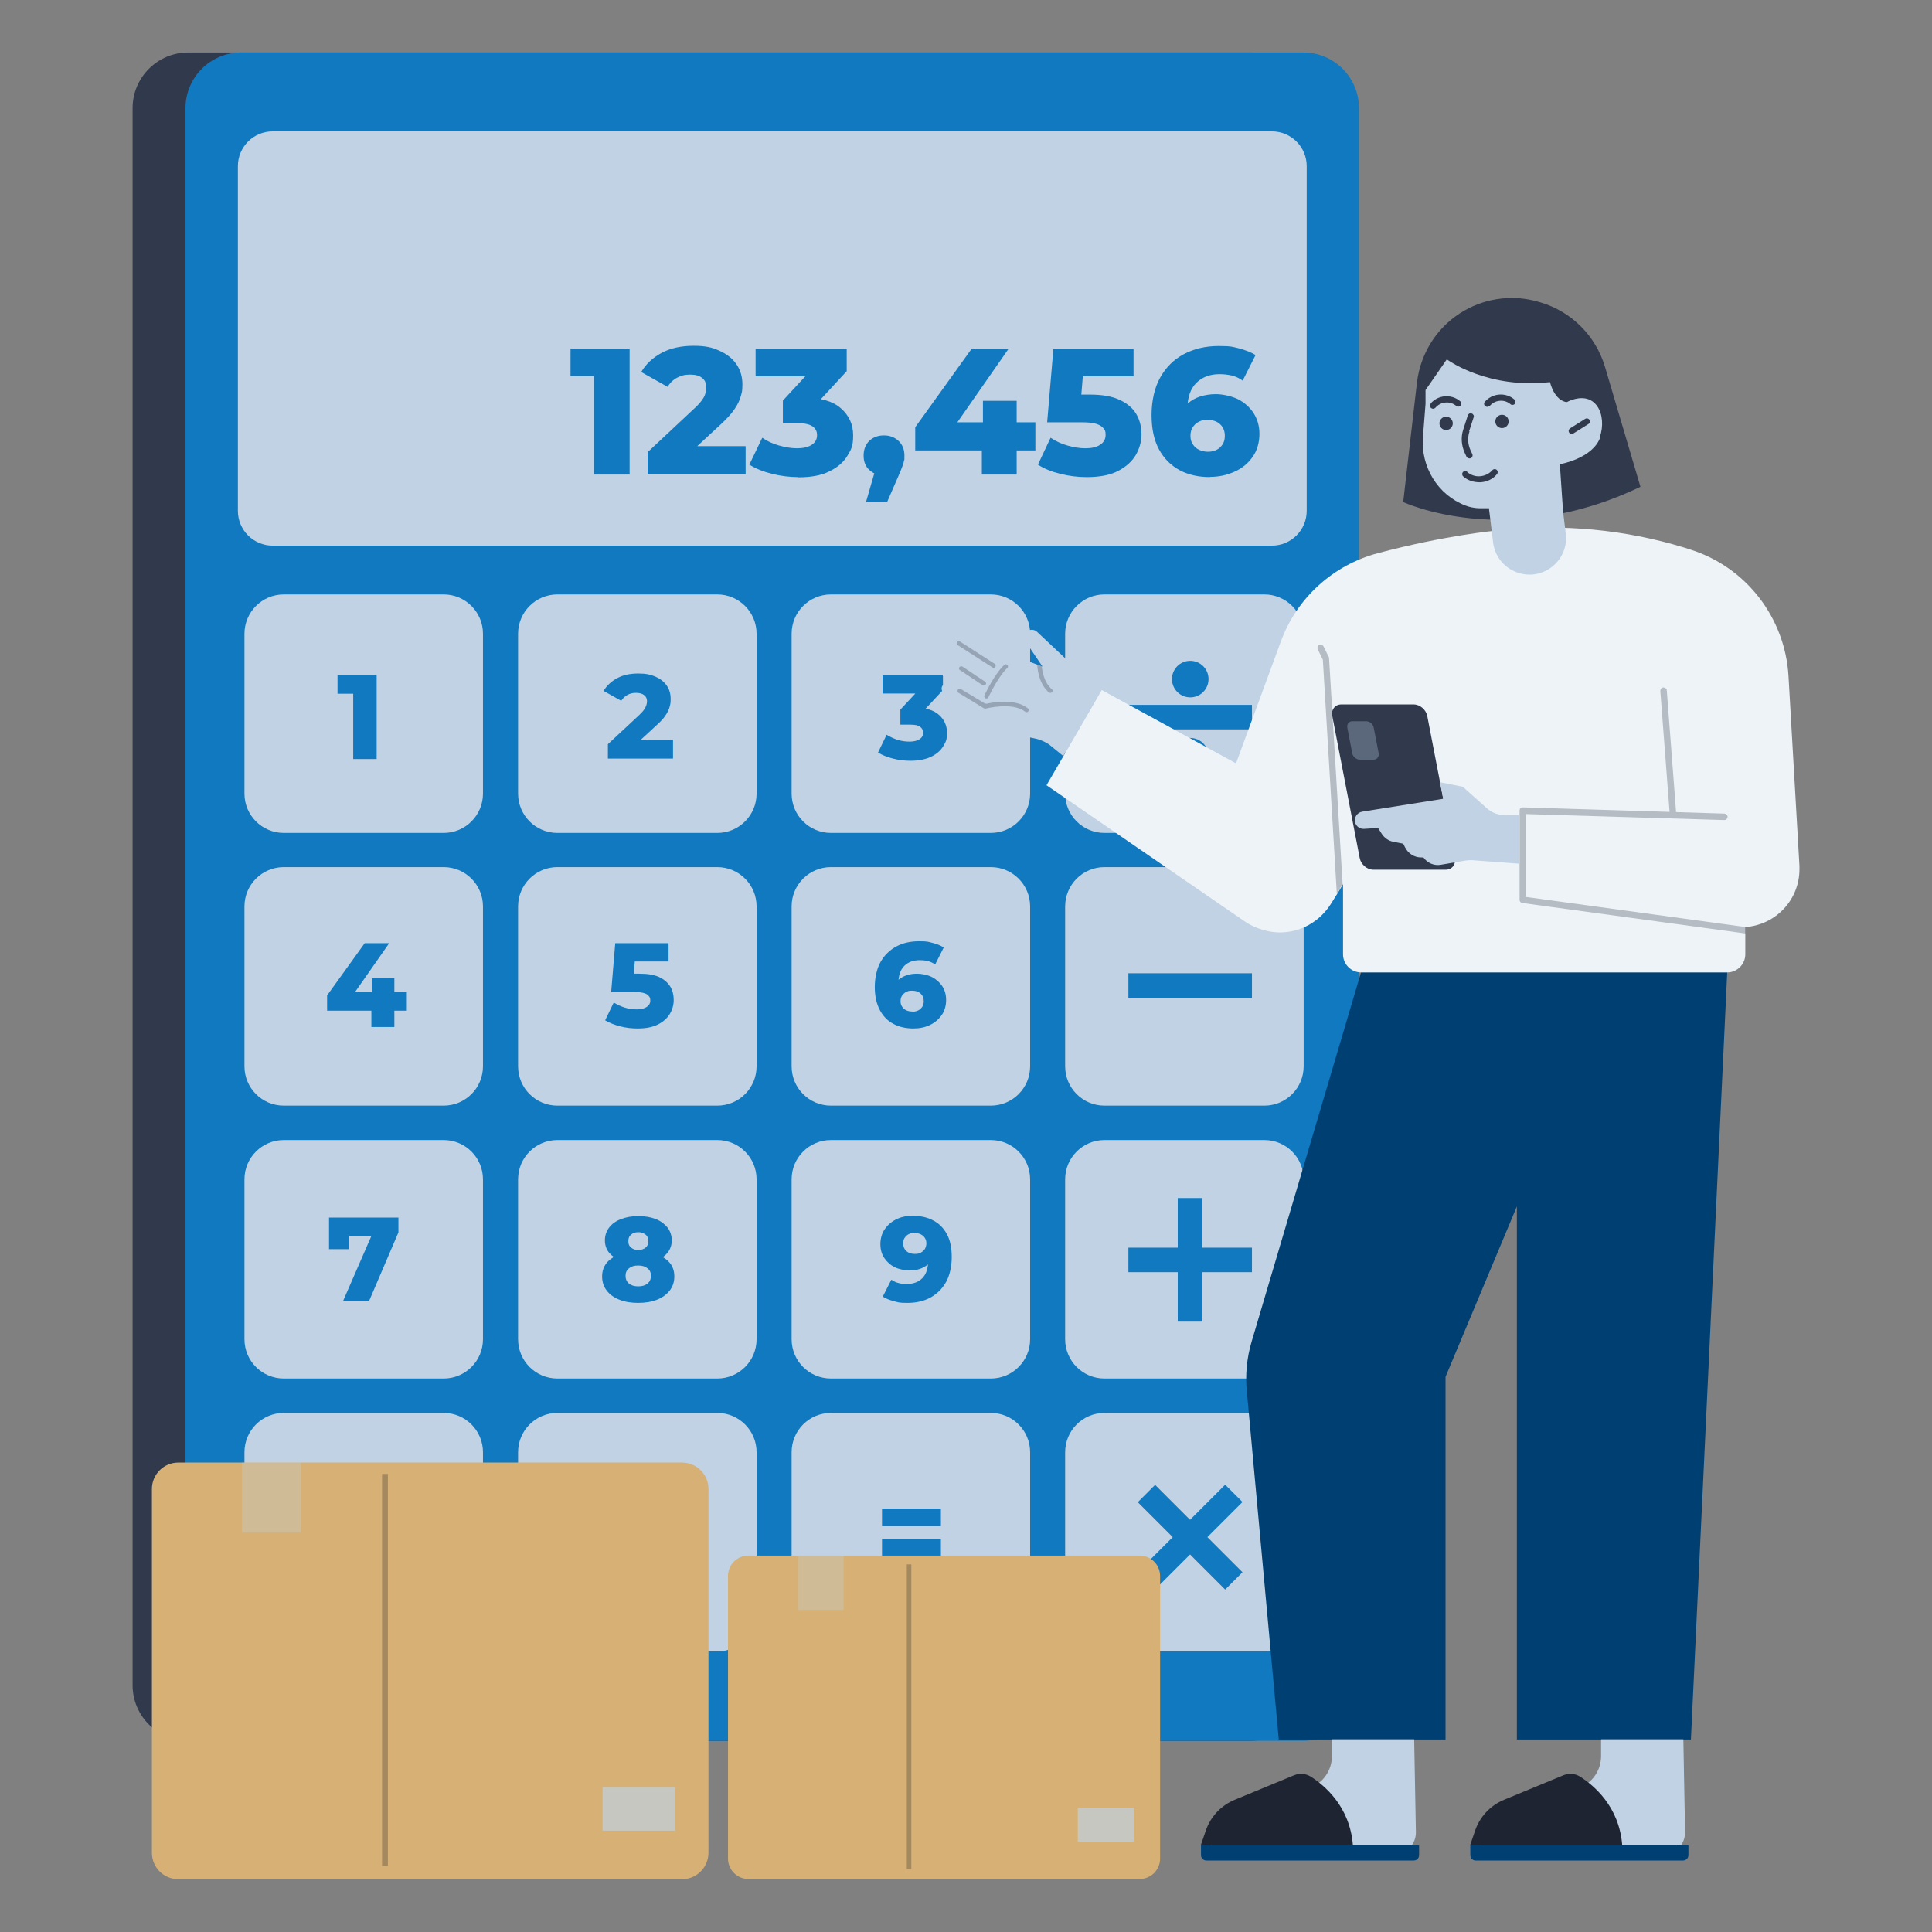 <svg xmlns="http://www.w3.org/2000/svg" width="102" height="102" viewBox="0 0 102 102" fill="none"><rect x="0" y="0" width="102" height="102" fill="#808080" stroke="none"/><g clip-path="url(#clip0_2480_10683)"><path d="M66.016 2.771H9.938C8.316 2.771 7 4.087 7 5.71V88.969C7 90.592 8.316 91.907 9.938 91.907H66.016C67.638 91.907 68.954 90.592 68.954 88.969V5.71C68.954 4.087 67.638 2.771 66.016 2.771Z" fill="#31394D"></path><path d="M68.808 2.771H12.731C11.108 2.771 9.793 4.087 9.793 5.71V88.969C9.793 90.592 11.108 91.907 12.731 91.907H68.808C70.431 91.907 71.747 90.592 71.747 88.969V5.71C71.747 4.087 70.431 2.771 68.808 2.771Z" fill="#1079BF"></path><path d="M67.15 6.935H14.396C13.381 6.935 12.559 7.757 12.559 8.772V26.97C12.559 27.985 13.381 28.807 14.396 28.807H67.15C68.165 28.807 68.988 27.985 68.988 26.97V8.772C68.988 7.757 68.165 6.935 67.15 6.935Z" fill="#C0D2E3"></path><path d="M23.423 31.383H14.982C13.836 31.383 12.906 32.312 12.906 33.459V41.899C12.906 43.046 13.836 43.975 14.982 43.975H23.423C24.57 43.975 25.499 43.046 25.499 41.899V33.459C25.499 32.312 24.57 31.383 23.423 31.383Z" fill="#C0D2E3"></path><path d="M37.868 31.383H29.428C28.281 31.383 27.352 32.312 27.352 33.459V41.899C27.352 43.046 28.281 43.975 29.428 43.975H37.868C39.015 43.975 39.944 43.046 39.944 41.899V33.459C39.944 32.312 39.015 31.383 37.868 31.383Z" fill="#C0D2E3"></path><path d="M52.31 31.383H43.869C42.722 31.383 41.793 32.312 41.793 33.459V41.899C41.793 43.046 42.722 43.975 43.869 43.975H52.31C53.456 43.975 54.386 43.046 54.386 41.899V33.459C54.386 32.312 53.456 31.383 52.31 31.383Z" fill="#C0D2E3"></path><path d="M66.751 31.383H58.31C57.164 31.383 56.234 32.312 56.234 33.459V41.899C56.234 43.046 57.164 43.975 58.31 43.975H66.751C67.898 43.975 68.827 43.046 68.827 41.899V33.459C68.827 32.312 67.898 31.383 66.751 31.383Z" fill="#C0D2E3"></path><path d="M23.423 45.779H14.982C13.836 45.779 12.906 46.709 12.906 47.855V56.296C12.906 57.443 13.836 58.372 14.982 58.372H23.423C24.57 58.372 25.499 57.443 25.499 56.296V47.855C25.499 46.709 24.57 45.779 23.423 45.779Z" fill="#C0D2E3"></path><path d="M37.868 45.779H29.428C28.281 45.779 27.352 46.709 27.352 47.855V56.296C27.352 57.443 28.281 58.372 29.428 58.372H37.868C39.015 58.372 39.944 57.443 39.944 56.296V47.855C39.944 46.709 39.015 45.779 37.868 45.779Z" fill="#C0D2E3"></path><path d="M52.31 45.779H43.869C42.722 45.779 41.793 46.709 41.793 47.855V56.296C41.793 57.443 42.722 58.372 43.869 58.372H52.31C53.456 58.372 54.386 57.443 54.386 56.296V47.855C54.386 46.709 53.456 45.779 52.31 45.779Z" fill="#C0D2E3"></path><path d="M66.751 45.779H58.31C57.164 45.779 56.234 46.709 56.234 47.855V56.296C56.234 57.443 57.164 58.372 58.31 58.372H66.751C67.898 58.372 68.827 57.443 68.827 56.296V47.855C68.827 46.709 67.898 45.779 66.751 45.779Z" fill="#C0D2E3"></path><path d="M23.423 60.188H14.982C13.836 60.188 12.906 61.117 12.906 62.264V70.704C12.906 71.851 13.836 72.78 14.982 72.78H23.423C24.57 72.78 25.499 71.851 25.499 70.704V62.264C25.499 61.117 24.57 60.188 23.423 60.188Z" fill="#C0D2E3"></path><path d="M37.868 60.188H29.428C28.281 60.188 27.352 61.117 27.352 62.264V70.704C27.352 71.851 28.281 72.78 29.428 72.78H37.868C39.015 72.78 39.944 71.851 39.944 70.704V62.264C39.944 61.117 39.015 60.188 37.868 60.188Z" fill="#C0D2E3"></path><path d="M52.31 60.188H43.869C42.722 60.188 41.793 61.117 41.793 62.264V70.704C41.793 71.851 42.722 72.78 43.869 72.78H52.31C53.456 72.78 54.386 71.851 54.386 70.704V62.264C54.386 61.117 53.456 60.188 52.31 60.188Z" fill="#C0D2E3"></path><path d="M66.751 60.188H58.31C57.164 60.188 56.234 61.117 56.234 62.264V70.704C56.234 71.851 57.164 72.78 58.31 72.78H66.751C67.898 72.78 68.827 71.851 68.827 70.704V62.264C68.827 61.117 67.898 60.188 66.751 60.188Z" fill="#C0D2E3"></path><path d="M23.423 74.595H14.982C13.836 74.595 12.906 75.525 12.906 76.671V85.112C12.906 86.258 13.836 87.188 14.982 87.188H23.423C24.57 87.188 25.499 86.258 25.499 85.112V76.671C25.499 75.525 24.57 74.595 23.423 74.595Z" fill="#C0D2E3"></path><path d="M37.868 74.595H29.428C28.281 74.595 27.352 75.525 27.352 76.671V85.112C27.352 86.258 28.281 87.188 29.428 87.188H37.868C39.015 87.188 39.944 86.258 39.944 85.112V76.671C39.944 75.525 39.015 74.595 37.868 74.595Z" fill="#C0D2E3"></path><path d="M52.31 74.595H43.869C42.722 74.595 41.793 75.525 41.793 76.671V85.112C41.793 86.258 42.722 87.188 43.869 87.188H52.31C53.456 87.188 54.386 86.258 54.386 85.112V76.671C54.386 75.525 53.456 74.595 52.31 74.595Z" fill="#C0D2E3"></path><path d="M66.751 74.595H58.31C57.164 74.595 56.234 75.525 56.234 76.671V85.112C56.234 86.258 57.164 87.188 58.31 87.188H66.751C67.898 87.188 68.827 86.258 68.827 85.112V76.671C68.827 75.525 67.898 74.595 66.751 74.595Z" fill="#C0D2E3"></path><path d="M18.648 40.073V36.102L19.182 36.624H17.82V35.66H19.885V40.073H18.637H18.648Z" fill="#1079BF"></path><path d="M31.358 25.053V19.074L32.163 19.857H30.121V18.404H33.241V25.053H31.358Z" fill="#1079BF"></path><path d="M34.192 25.053V23.873L36.676 21.547C36.858 21.377 36.983 21.241 37.074 21.105C37.164 20.98 37.221 20.866 37.244 20.753C37.278 20.651 37.289 20.549 37.289 20.458C37.289 20.242 37.221 20.072 37.074 19.959C36.926 19.834 36.722 19.777 36.427 19.777C36.132 19.777 35.962 19.834 35.758 19.936C35.553 20.038 35.372 20.208 35.247 20.424L33.852 19.641C34.101 19.221 34.453 18.892 34.929 18.631C35.395 18.382 35.962 18.257 36.608 18.257C37.255 18.257 37.573 18.337 37.958 18.507C38.344 18.677 38.65 18.904 38.866 19.21C39.081 19.516 39.195 19.868 39.195 20.288C39.195 20.708 39.161 20.719 39.104 20.934C39.047 21.15 38.934 21.377 38.775 21.604C38.616 21.842 38.378 22.103 38.06 22.398L36.087 24.224L35.769 23.555H39.365V25.041H34.192V25.053Z" fill="#1079BF"></path><path d="M42.149 25.189C41.684 25.189 41.23 25.132 40.765 25.018C40.311 24.905 39.903 24.746 39.562 24.531L40.243 23.113C40.504 23.294 40.81 23.43 41.128 23.521C41.457 23.612 41.775 23.668 42.081 23.668C42.387 23.668 42.66 23.612 42.852 23.487C43.045 23.362 43.136 23.192 43.136 22.976C43.136 22.761 43.057 22.625 42.898 22.511C42.739 22.398 42.478 22.341 42.115 22.341H41.332V21.15L43.113 19.221L43.295 19.868H39.892V18.416H44.702V19.596L42.921 21.524L42.002 21.002H42.512C43.34 21.002 43.976 21.184 44.395 21.558C44.827 21.933 45.042 22.409 45.042 22.988C45.042 23.566 44.94 23.725 44.736 24.066C44.532 24.406 44.214 24.678 43.794 24.882C43.374 25.098 42.819 25.2 42.149 25.2V25.189Z" fill="#1079BF"></path><path d="M45.707 26.55L46.422 24.077L46.683 25.098C46.365 25.098 46.104 25.007 45.9 24.814C45.696 24.633 45.594 24.372 45.594 24.054C45.594 23.736 45.696 23.464 45.9 23.271C46.104 23.079 46.365 22.988 46.672 22.988C46.978 22.988 47.239 23.09 47.443 23.283C47.647 23.476 47.749 23.736 47.749 24.054C47.749 24.372 47.749 24.236 47.727 24.315C47.715 24.406 47.681 24.508 47.636 24.633C47.59 24.758 47.522 24.928 47.432 25.132L46.83 26.516H45.696L45.707 26.55Z" fill="#1079BF"></path><path d="M48.32 23.782V22.557L51.304 18.404H53.255L50.362 22.557L49.466 22.296H54.662V23.782H48.332H48.32ZM51.837 25.053V23.782L51.894 22.296V21.161H53.675V25.053H51.837Z" fill="#1079BF"></path><path d="M57.361 25.189C56.907 25.189 56.442 25.132 55.988 25.018C55.523 24.905 55.126 24.746 54.797 24.531L55.466 23.113C55.739 23.294 56.033 23.43 56.351 23.521C56.669 23.612 56.986 23.668 57.304 23.668C57.622 23.668 57.883 23.612 58.075 23.487C58.268 23.362 58.37 23.192 58.37 22.965C58.37 22.738 58.336 22.715 58.257 22.613C58.178 22.511 58.053 22.432 57.871 22.375C57.69 22.318 57.429 22.296 57.089 22.296H55.285L55.614 18.416H59.845V19.868H56.272L57.236 19.04L57.02 21.66L56.056 20.832H57.531C58.189 20.832 58.722 20.923 59.119 21.116C59.516 21.297 59.811 21.558 59.993 21.865C60.174 22.182 60.265 22.534 60.265 22.92C60.265 23.305 60.163 23.68 59.959 24.031C59.755 24.372 59.437 24.655 59.017 24.871C58.597 25.087 58.041 25.189 57.372 25.189H57.361Z" fill="#1079BF"></path><path d="M63.883 25.188C63.259 25.188 62.725 25.064 62.26 24.814C61.807 24.564 61.444 24.201 61.183 23.714C60.922 23.226 60.797 22.625 60.797 21.91C60.797 21.195 60.944 20.48 61.251 19.936C61.557 19.391 61.965 18.983 62.499 18.699C63.032 18.416 63.644 18.268 64.336 18.268C65.028 18.268 65.074 18.313 65.414 18.393C65.754 18.484 66.049 18.597 66.288 18.744L65.607 20.095C65.414 19.958 65.221 19.868 65.017 19.822C64.813 19.777 64.597 19.754 64.382 19.754C63.871 19.754 63.463 19.913 63.157 20.219C62.85 20.526 62.691 20.98 62.691 21.581C62.691 22.182 62.691 21.796 62.691 21.921C62.691 22.035 62.703 22.159 62.725 22.273L62.249 21.887C62.374 21.649 62.533 21.456 62.714 21.297C62.896 21.138 63.111 21.014 63.361 20.934C63.61 20.855 63.894 20.809 64.2 20.809C64.507 20.809 64.994 20.9 65.346 21.07C65.686 21.24 65.97 21.49 66.174 21.796C66.379 22.114 66.492 22.477 66.492 22.908C66.492 23.339 66.379 23.77 66.14 24.111C65.902 24.451 65.596 24.712 65.199 24.893C64.802 25.075 64.371 25.177 63.883 25.177V25.188ZM63.769 23.85C63.951 23.85 64.098 23.816 64.234 23.748C64.371 23.68 64.473 23.577 64.552 23.453C64.631 23.328 64.665 23.18 64.665 23.01C64.665 22.761 64.586 22.556 64.416 22.398C64.246 22.239 64.03 22.171 63.758 22.171C63.486 22.171 63.417 22.205 63.281 22.273C63.145 22.341 63.043 22.443 62.964 22.568C62.884 22.692 62.85 22.84 62.85 23.01C62.85 23.18 62.884 23.317 62.964 23.441C63.043 23.566 63.145 23.668 63.281 23.736C63.417 23.804 63.588 23.85 63.781 23.85H63.769Z" fill="#1079BF"></path><path d="M32.094 40.073V39.29L33.75 37.747C33.864 37.634 33.955 37.543 34.011 37.452C34.068 37.373 34.102 37.293 34.125 37.225C34.148 37.157 34.159 37.089 34.159 37.032C34.159 36.885 34.114 36.783 34.011 36.703C33.921 36.624 33.773 36.579 33.58 36.579C33.387 36.579 33.274 36.613 33.138 36.681C33.002 36.749 32.888 36.862 32.797 36.998L31.867 36.477C32.026 36.204 32.264 35.977 32.582 35.807C32.888 35.637 33.263 35.558 33.694 35.558C34.125 35.558 34.329 35.614 34.59 35.716C34.851 35.83 35.044 35.977 35.191 36.182C35.339 36.386 35.407 36.624 35.407 36.896C35.407 37.169 35.384 37.18 35.35 37.327C35.316 37.464 35.237 37.622 35.135 37.77C35.032 37.929 34.874 38.099 34.658 38.292L33.342 39.506L33.138 39.063H35.532V40.05H32.094V40.073Z" fill="#1079BF"></path><path d="M48.069 40.164C47.762 40.164 47.456 40.13 47.15 40.05C46.843 39.971 46.582 39.869 46.355 39.733L46.809 38.791C46.991 38.904 47.184 38.995 47.399 39.063C47.615 39.131 47.83 39.154 48.035 39.154C48.239 39.154 48.42 39.109 48.545 39.029C48.67 38.95 48.738 38.836 48.738 38.689C48.738 38.541 48.681 38.451 48.579 38.371C48.477 38.292 48.307 38.258 48.057 38.258H47.535V37.464L48.727 36.182L48.851 36.613H46.594V35.648H49.782V36.431L48.59 37.713L47.978 37.361H48.318C48.874 37.361 49.282 37.486 49.566 37.736C49.85 37.986 49.997 38.303 49.997 38.689C49.997 39.075 49.929 39.177 49.793 39.404C49.657 39.63 49.441 39.812 49.169 39.948C48.885 40.084 48.522 40.164 48.08 40.164H48.069Z" fill="#1079BF"></path><path d="M17.27 53.369V52.552L19.255 49.795H20.548L18.62 52.552L18.03 52.371H21.478V53.358H17.27V53.369ZM19.607 54.22V53.369L19.641 52.382V51.633H20.82V54.22H19.607Z" fill="#1079BF"></path><path d="M33.662 54.299C33.356 54.299 33.05 54.265 32.743 54.186C32.437 54.106 32.176 54.004 31.949 53.868L32.403 52.927C32.584 53.04 32.777 53.131 32.993 53.199C33.209 53.267 33.413 53.29 33.628 53.29C33.844 53.29 34.014 53.244 34.139 53.165C34.264 53.085 34.332 52.972 34.332 52.825C34.332 52.677 34.309 52.654 34.252 52.586C34.207 52.518 34.116 52.461 33.991 52.427C33.867 52.393 33.696 52.371 33.469 52.371H32.267L32.482 49.795H35.296V50.76H32.925L33.56 50.215L33.413 51.951L32.777 51.406H33.753C34.196 51.406 34.547 51.463 34.808 51.588C35.069 51.713 35.262 51.883 35.387 52.087C35.511 52.291 35.568 52.529 35.568 52.79C35.568 53.051 35.5 53.301 35.364 53.528C35.228 53.755 35.012 53.948 34.74 54.084C34.456 54.231 34.093 54.299 33.651 54.299H33.662Z" fill="#1079BF"></path><path d="M48.237 54.299C47.829 54.299 47.466 54.22 47.159 54.05C46.853 53.891 46.615 53.641 46.444 53.312C46.274 52.983 46.184 52.586 46.184 52.11C46.184 51.633 46.286 51.157 46.479 50.805C46.683 50.442 46.955 50.17 47.307 49.977C47.658 49.784 48.067 49.693 48.532 49.693C48.997 49.693 49.02 49.727 49.247 49.784C49.474 49.841 49.666 49.92 49.825 50.022L49.371 50.919C49.247 50.828 49.111 50.771 48.974 50.737C48.838 50.703 48.702 50.692 48.555 50.692C48.214 50.692 47.942 50.794 47.738 50.998C47.534 51.202 47.431 51.508 47.431 51.906C47.431 52.303 47.431 52.053 47.431 52.133C47.431 52.212 47.431 52.291 47.454 52.371L47.137 52.11C47.216 51.951 47.318 51.826 47.443 51.724C47.568 51.622 47.704 51.543 47.874 51.486C48.044 51.429 48.226 51.406 48.43 51.406C48.634 51.406 48.963 51.463 49.19 51.577C49.417 51.69 49.598 51.849 49.746 52.064C49.882 52.269 49.95 52.518 49.95 52.802C49.95 53.085 49.871 53.38 49.712 53.596C49.553 53.823 49.349 53.993 49.088 54.118C48.827 54.243 48.532 54.299 48.214 54.299H48.237ZM48.158 53.414C48.271 53.414 48.385 53.392 48.475 53.346C48.566 53.301 48.634 53.233 48.691 53.154C48.736 53.074 48.77 52.972 48.77 52.859C48.77 52.688 48.714 52.552 48.6 52.45C48.487 52.348 48.339 52.303 48.158 52.303C47.976 52.303 47.931 52.325 47.84 52.371C47.749 52.416 47.681 52.484 47.624 52.564C47.568 52.643 47.545 52.745 47.545 52.859C47.545 52.972 47.568 53.063 47.624 53.142C47.67 53.222 47.749 53.29 47.84 53.335C47.931 53.38 48.044 53.403 48.169 53.403L48.158 53.414Z" fill="#1079BF"></path><path d="M18.108 68.696L19.833 64.736L20.162 65.269H17.927L18.438 64.691V65.95H17.371V64.282H21.035V65.065L19.481 68.696H18.12H18.108Z" fill="#1079BF"></path><path d="M33.695 68.786C33.309 68.786 32.98 68.73 32.697 68.616C32.413 68.503 32.186 68.344 32.027 68.128C31.869 67.924 31.789 67.675 31.789 67.391C31.789 67.107 31.869 66.88 32.027 66.676C32.186 66.483 32.413 66.336 32.697 66.234C32.98 66.132 33.321 66.075 33.695 66.075C34.069 66.075 34.41 66.132 34.693 66.234C34.977 66.336 35.204 66.483 35.363 66.676C35.522 66.869 35.601 67.107 35.601 67.391C35.601 67.675 35.522 67.913 35.363 68.128C35.204 68.333 34.977 68.503 34.693 68.616C34.41 68.73 34.069 68.786 33.684 68.786H33.695ZM33.695 66.71C33.355 66.71 33.048 66.665 32.787 66.563C32.526 66.461 32.322 66.325 32.163 66.143C32.016 65.962 31.936 65.746 31.936 65.485C31.936 65.224 32.016 64.997 32.163 64.804C32.311 64.612 32.515 64.464 32.787 64.362C33.048 64.26 33.355 64.203 33.706 64.203C34.058 64.203 34.364 64.26 34.625 64.362C34.886 64.464 35.09 64.623 35.238 64.804C35.385 64.997 35.465 65.224 35.465 65.485C35.465 65.746 35.385 65.962 35.238 66.143C35.09 66.325 34.886 66.461 34.614 66.563C34.353 66.665 34.047 66.71 33.695 66.71ZM33.695 67.913C33.899 67.913 34.058 67.868 34.183 67.765C34.308 67.663 34.364 67.538 34.364 67.357C34.364 67.175 34.308 67.051 34.183 66.96C34.058 66.858 33.899 66.812 33.695 66.812C33.491 66.812 33.332 66.858 33.207 66.96C33.082 67.062 33.026 67.187 33.026 67.357C33.026 67.527 33.082 67.663 33.207 67.765C33.332 67.868 33.491 67.913 33.695 67.913ZM33.695 65.996C33.854 65.996 33.979 65.95 34.081 65.871C34.183 65.791 34.228 65.678 34.228 65.531C34.228 65.383 34.183 65.258 34.081 65.179C33.979 65.099 33.854 65.054 33.695 65.054C33.536 65.054 33.411 65.099 33.321 65.179C33.218 65.258 33.173 65.372 33.173 65.531C33.173 65.689 33.218 65.791 33.321 65.871C33.423 65.95 33.547 65.996 33.695 65.996Z" fill="#1079BF"></path><path d="M33.682 83.365C33.307 83.365 32.967 83.274 32.672 83.093C32.377 82.911 32.15 82.65 31.98 82.31C31.81 81.969 31.73 81.55 31.73 81.062C31.73 80.574 31.81 80.154 31.98 79.814C32.15 79.474 32.377 79.213 32.672 79.031C32.967 78.85 33.296 78.759 33.682 78.759C34.068 78.759 34.385 78.85 34.68 79.031C34.975 79.213 35.202 79.474 35.372 79.814C35.542 80.154 35.622 80.574 35.622 81.062C35.622 81.55 35.542 81.969 35.372 82.31C35.202 82.65 34.975 82.911 34.68 83.093C34.385 83.274 34.056 83.365 33.682 83.365ZM33.682 82.332C33.818 82.332 33.931 82.287 34.033 82.208C34.136 82.128 34.215 81.992 34.272 81.799C34.328 81.618 34.362 81.368 34.362 81.062C34.362 80.755 34.328 80.506 34.272 80.313C34.215 80.132 34.136 79.995 34.033 79.905C33.931 79.825 33.807 79.78 33.682 79.78C33.557 79.78 33.432 79.825 33.33 79.905C33.228 79.984 33.149 80.12 33.081 80.313C33.024 80.495 32.99 80.744 32.99 81.062C32.99 81.379 33.024 81.618 33.081 81.799C33.137 81.992 33.228 82.117 33.33 82.208C33.432 82.287 33.557 82.332 33.682 82.332Z" fill="#1079BF"></path><path d="M48.205 64.192C48.625 64.192 48.976 64.271 49.283 64.441C49.589 64.6 49.827 64.85 49.997 65.167C50.167 65.485 50.247 65.894 50.247 66.37C50.247 66.846 50.145 67.323 49.952 67.675C49.748 68.038 49.475 68.31 49.124 68.503C48.772 68.696 48.364 68.786 47.899 68.786C47.433 68.786 47.422 68.752 47.195 68.696C46.968 68.639 46.775 68.559 46.605 68.457L47.059 67.561C47.184 67.652 47.32 67.709 47.456 67.743C47.592 67.777 47.728 67.788 47.876 67.788C48.216 67.788 48.489 67.686 48.693 67.482C48.897 67.278 48.999 66.971 48.999 66.574V66.347C48.999 66.268 48.999 66.188 48.976 66.109L49.283 66.37C49.203 66.529 49.112 66.654 48.988 66.756C48.863 66.858 48.727 66.937 48.557 66.994C48.398 67.051 48.205 67.073 48.001 67.073C47.797 67.073 47.468 67.017 47.241 66.903C47.014 66.79 46.832 66.631 46.685 66.415C46.548 66.211 46.48 65.962 46.48 65.678C46.48 65.394 46.56 65.099 46.719 64.884C46.877 64.657 47.082 64.487 47.343 64.362C47.604 64.237 47.899 64.18 48.216 64.18L48.205 64.192ZM48.284 65.088C48.171 65.088 48.069 65.111 47.978 65.156C47.887 65.201 47.819 65.269 47.762 65.349C47.706 65.428 47.683 65.531 47.683 65.644C47.683 65.814 47.74 65.95 47.853 66.052C47.967 66.154 48.114 66.2 48.296 66.2C48.477 66.2 48.523 66.177 48.613 66.132C48.704 66.086 48.772 66.018 48.829 65.939C48.874 65.859 48.908 65.757 48.908 65.644C48.908 65.531 48.886 65.44 48.829 65.36C48.783 65.281 48.704 65.213 48.613 65.167C48.523 65.122 48.409 65.099 48.284 65.099V65.088Z" fill="#1079BF"></path><path d="M16.689 82.559C16.416 82.559 16.189 82.514 15.997 82.423C15.804 82.332 15.668 82.207 15.566 82.049C15.463 81.89 15.418 81.708 15.418 81.515C15.418 81.323 15.475 81.118 15.577 80.971C15.679 80.812 15.849 80.699 16.076 80.619C16.303 80.54 16.587 80.494 16.938 80.494H17.744V81.118H17.097C16.904 81.118 16.768 81.152 16.689 81.209C16.609 81.277 16.575 81.357 16.575 81.459C16.575 81.561 16.62 81.651 16.7 81.708C16.779 81.776 16.893 81.799 17.029 81.799C17.165 81.799 17.279 81.765 17.381 81.697C17.483 81.629 17.562 81.527 17.619 81.402L17.778 81.844C17.71 82.083 17.596 82.253 17.403 82.378C17.222 82.502 16.983 82.559 16.677 82.559H16.689ZM17.698 82.502V81.867L17.619 81.708V80.54C17.619 80.347 17.562 80.199 17.449 80.097C17.335 79.995 17.154 79.939 16.893 79.939C16.632 79.939 16.564 79.961 16.394 80.018C16.223 80.075 16.087 80.143 15.963 80.233L15.554 79.417C15.747 79.292 15.985 79.19 16.246 79.122C16.518 79.054 16.791 79.019 17.052 79.019C17.608 79.019 18.039 79.144 18.345 79.405C18.651 79.655 18.799 80.063 18.799 80.597V82.491H17.687L17.698 82.502Z" fill="#1079BF"></path><path d="M21.373 82.559C20.999 82.559 20.659 82.48 20.363 82.332C20.069 82.185 19.83 81.969 19.672 81.708C19.501 81.436 19.422 81.13 19.422 80.789C19.422 80.449 19.501 80.143 19.672 79.87C19.842 79.609 20.069 79.394 20.363 79.246C20.659 79.099 20.999 79.019 21.373 79.019C21.748 79.019 22.099 79.099 22.372 79.269C22.655 79.428 22.848 79.666 22.973 79.961L22.043 80.438C21.963 80.279 21.861 80.165 21.748 80.086C21.634 80.018 21.498 79.972 21.362 79.972C21.226 79.972 21.101 80.007 20.988 80.063C20.874 80.131 20.783 80.222 20.715 80.335C20.647 80.46 20.613 80.597 20.613 80.778C20.613 80.96 20.647 81.107 20.715 81.22C20.783 81.345 20.874 81.436 20.988 81.493C21.101 81.561 21.226 81.584 21.362 81.584C21.498 81.584 21.634 81.549 21.748 81.47C21.861 81.402 21.963 81.277 22.043 81.118L22.973 81.595C22.859 81.89 22.655 82.128 22.372 82.287C22.088 82.446 21.759 82.536 21.373 82.536V82.559Z" fill="#1079BF"></path><path d="M46.566 80.562V79.644H49.675V80.562H46.566ZM46.566 82.162V81.243H49.675V82.162H46.566Z" fill="#1079BF"></path><path d="M66.097 37.214H59.574V38.507H66.097V37.214Z" fill="#1079BF"></path><path d="M66.097 51.384H59.574V52.677H66.097V51.384Z" fill="#1079BF"></path><path d="M66.097 65.871H59.574V67.164H66.097V65.871Z" fill="#1079BF"></path><path d="M63.804 35.852C63.804 36.386 63.373 36.817 62.839 36.817C62.306 36.817 61.875 36.386 61.875 35.852C61.875 35.319 62.306 34.888 62.839 34.888C63.373 34.888 63.804 35.319 63.804 35.852Z" fill="#1079BF"></path><path d="M63.804 39.925C63.804 40.459 63.373 40.89 62.839 40.89C62.306 40.89 61.875 40.459 61.875 39.925C61.875 39.392 62.306 38.961 62.839 38.961C63.373 38.961 63.804 39.392 63.804 39.925Z" fill="#1079BF"></path><path d="M63.473 69.774V63.251H62.179V69.774H63.473Z" fill="#1079BF"></path><path d="M65.597 83.006L60.984 78.394L60.07 79.308L64.683 83.921L65.597 83.006Z" fill="#1079BF"></path><path d="M60.985 83.912L65.598 79.299L64.683 78.385L60.071 82.997L60.985 83.912Z" fill="#1079BF"></path><path d="M36.007 77.216H9.415C8.644 77.216 8.02 77.841 8.02 78.611V97.818C8.02 98.589 8.644 99.213 9.415 99.213H36.007C36.778 99.213 37.403 98.589 37.403 97.818V78.611C37.403 77.841 36.778 77.216 36.007 77.216Z" fill="#D6B074"></path><g opacity="0.3"><path d="M20.478 77.817H20.172V98.51H20.478V77.817Z" fill="#2D2A29"></path></g><g opacity="0.3"><path d="M15.882 77.216H12.773V80.914H15.882V77.216Z" fill="#C0D2E3"></path></g><g opacity="0.7"><path d="M35.647 94.346H31.812V96.649H35.647V94.346Z" fill="#C0D2E3"></path></g><path d="M60.17 82.128H39.511C38.916 82.128 38.434 82.611 38.434 83.206V98.124C38.434 98.719 38.916 99.202 39.511 99.202H60.17C60.765 99.202 61.248 98.719 61.248 98.124V83.206C61.248 82.611 60.765 82.128 60.17 82.128Z" fill="#D6B074"></path><g opacity="0.3"><path d="M48.113 82.593H47.875V98.669H48.113V82.593Z" fill="#2D2A29"></path></g><g opacity="0.3"><path d="M44.541 82.127H42.125V84.998H44.541V82.127Z" fill="#C0D2E3"></path></g><g opacity="0.7"><path d="M59.886 95.436H56.902V97.228H59.886V95.436Z" fill="#C0D2E3"></path></g><path d="M76.317 91.839V72.689L80.083 63.693V91.839H89.272L91.189 51.327H71.858L66.084 70.817C65.823 71.691 65.732 72.621 65.834 73.529L67.513 91.839H76.328H76.317Z" fill="#003F72"></path><path d="M84.528 91.839V92.713C84.528 93.348 84.198 93.938 83.654 94.256L80.296 96.196L79.059 96.581C78.504 96.751 78.106 97.228 78.016 97.795V97.886C78.004 97.886 87.829 97.886 87.829 97.886C88.464 97.886 88.975 97.364 88.963 96.729L88.873 91.828H84.539L84.528 91.839Z" fill="#C0D2E3"></path><path d="M83.41 93.791C84.125 94.244 85.487 95.356 85.645 97.421H77.613L77.874 96.661C78.124 95.912 78.691 95.311 79.417 95.016L82.548 93.722C82.832 93.609 83.15 93.632 83.41 93.791Z" fill="#1E2432"></path><path d="M77.613 97.421H89.14V97.943C89.14 98.102 89.015 98.226 88.856 98.226H77.908C77.749 98.226 77.625 98.102 77.625 97.943V97.421H77.613Z" fill="#003F72"></path><path d="M70.317 91.839V92.713C70.317 93.348 69.988 93.938 69.443 94.256L66.085 96.196L64.848 96.581C64.293 96.751 63.895 97.228 63.805 97.795V97.886C63.793 97.886 73.618 97.886 73.618 97.886C74.253 97.886 74.764 97.364 74.752 96.729L74.662 91.828H70.328L70.317 91.839Z" fill="#C0D2E3"></path><path d="M69.192 93.791C69.906 94.244 71.268 95.356 71.427 97.421H63.395L63.656 96.661C63.905 95.912 64.472 95.311 65.198 95.016L68.329 93.722C68.613 93.609 68.931 93.632 69.192 93.791Z" fill="#1E2432"></path><path d="M63.395 97.421H74.921V97.943C74.921 98.102 74.796 98.226 74.637 98.226H63.69C63.531 98.226 63.406 98.102 63.406 97.943V97.421H63.395Z" fill="#003F72"></path><path d="M95.002 45.893C95.002 47.493 93.766 48.831 92.143 48.945V50.386C92.143 50.907 91.712 51.339 91.19 51.339H71.859C71.337 51.339 70.906 50.907 70.906 50.386V46.676C70.906 46.687 70.6 47.186 70.6 47.186L70.259 47.731C69.964 48.196 69.567 48.57 69.102 48.831C68.637 49.092 68.104 49.228 67.559 49.228C67.014 49.228 66.288 49.036 65.755 48.672L55.25 41.457L56.146 39.914L57.905 36.885L58.166 36.431L65.256 40.3L67.627 33.856C68.467 31.565 70.384 29.829 72.744 29.205C76.272 28.263 78.972 28.014 78.972 28.014L79.267 27.98C82.511 27.651 85.802 27.957 88.921 28.91C89.023 28.944 89.137 28.978 89.239 29.012C92.189 29.942 94.242 32.608 94.424 35.694L95.002 45.723C95.002 45.78 95.002 45.848 95.002 45.904V45.893Z" fill="#EDF3F7"></path><g opacity="0.3"><path d="M80.544 47.356V42.977L91.027 43.295C91.129 43.295 91.197 43.227 91.208 43.136C91.22 43.045 91.14 42.966 91.049 42.955L88.486 42.875C88.486 42.864 88.486 42.852 88.486 42.841L87.998 36.454C87.998 36.363 87.907 36.295 87.816 36.295C87.725 36.295 87.657 36.386 87.657 36.477L88.145 42.864L80.397 42.626C80.351 42.626 80.306 42.637 80.272 42.671C80.238 42.705 80.227 42.75 80.227 42.796V47.504C80.227 47.595 80.283 47.663 80.374 47.674L92.161 49.285V48.945L80.567 47.356H80.544Z" fill="#31394D"></path><path d="M70.169 34.718L69.874 34.128C69.829 34.037 69.727 34.015 69.647 34.049C69.568 34.083 69.534 34.196 69.568 34.276L69.84 34.831L70.578 47.175L70.884 46.675L70.169 34.775C70.169 34.752 70.169 34.729 70.158 34.707L70.169 34.718Z" fill="#31394D"></path></g><path d="M76.327 45.916H72.504C72.175 45.916 71.857 45.643 71.789 45.314L70.337 37.793C70.269 37.464 70.484 37.191 70.813 37.191H74.636C74.966 37.191 75.283 37.464 75.351 37.793L76.803 45.314C76.871 45.643 76.656 45.916 76.327 45.916Z" fill="#31394D"></path><g opacity="0.3"><path d="M72.515 40.107H71.8C71.607 40.107 71.426 39.959 71.391 39.767L71.131 38.416C71.097 38.224 71.221 38.076 71.403 38.076H72.118C72.311 38.076 72.492 38.224 72.526 38.416L72.787 39.767C72.821 39.959 72.696 40.107 72.515 40.107Z" fill="#C0D2E3"></path></g><path d="M80.198 43.034H79.45C79.098 43.034 78.757 42.909 78.496 42.671L77.226 41.536L76.023 41.298L76.194 42.172L71.916 42.852C71.656 42.898 71.485 43.147 71.542 43.408C71.588 43.624 71.792 43.771 72.007 43.76L72.756 43.715L72.949 44.021C73.085 44.236 73.312 44.395 73.561 44.441L74.083 44.543L74.174 44.724C74.333 45.053 74.662 45.269 75.025 45.269H75.15C75.354 45.564 75.717 45.723 76.08 45.654L77.339 45.439C77.475 45.416 77.612 45.405 77.748 45.416L80.187 45.598V43.034H80.198Z" fill="#C0D2E3"></path><path d="M57.893 36.885L56.135 39.914L55.397 39.313L55.273 39.233C55.057 39.109 54.819 39.018 54.569 38.973C54.229 38.904 53.684 38.802 53.185 38.7C52.391 38.541 51.665 38.178 51.052 37.645L49.804 36.556C49.736 36.499 49.702 36.409 49.714 36.318C49.736 36.125 49.952 36.034 50.122 36.136L50.462 36.352L49.657 35.558C49.6 35.501 49.566 35.433 49.544 35.354C49.532 35.274 49.544 35.195 49.566 35.115C49.657 34.889 49.929 34.809 50.133 34.922L50.531 35.149L49.782 34.514C49.702 34.446 49.657 34.367 49.646 34.276C49.634 34.185 49.646 34.094 49.691 34.004C49.804 33.788 50.077 33.709 50.292 33.845L50.428 33.924C50.383 33.833 50.383 33.72 50.428 33.618C50.508 33.448 50.712 33.38 50.882 33.459L52.573 34.264L54.773 35.093L55.012 35.183H55.034L55.012 35.149L54.887 34.968L54.15 33.879C54.047 33.731 54.059 33.538 54.161 33.402C54.184 33.38 54.206 33.357 54.229 33.334C54.388 33.209 54.603 33.221 54.751 33.357L56.43 34.934C56.838 35.32 57.201 35.751 57.496 36.239V36.261C57.508 36.261 57.905 36.885 57.905 36.885H57.893Z" fill="#C0D2E3"></path><g opacity="0.3"><path d="M55.533 36.386C55.125 36.045 55.023 35.433 55 35.183L54.762 35.093C54.762 35.217 54.818 36.08 55.374 36.556C55.397 36.579 55.42 36.579 55.454 36.579C55.488 36.579 55.522 36.567 55.544 36.533C55.59 36.488 55.578 36.42 55.533 36.374V36.386Z" fill="#31394D"></path><path d="M52.063 37.146C52.029 37.146 52.007 37.146 51.984 37.135L50.725 36.375C50.645 36.329 50.555 36.375 50.555 36.477C50.555 36.579 50.577 36.556 50.611 36.579L51.95 37.396C51.973 37.407 52.007 37.419 52.041 37.407C52.052 37.407 53.459 37.044 54.128 37.577C54.151 37.589 54.174 37.6 54.196 37.6C54.219 37.6 54.264 37.589 54.287 37.555C54.321 37.509 54.321 37.43 54.264 37.396C53.606 36.863 52.404 37.078 52.063 37.158V37.146Z" fill="#31394D"></path><path d="M52.04 36.148C52.074 36.091 52.062 36.023 52.005 35.989L50.814 35.195C50.735 35.149 50.633 35.195 50.633 35.285C50.633 35.376 50.656 35.353 50.678 35.376L51.869 36.17C51.892 36.182 51.915 36.193 51.938 36.193C51.971 36.193 52.005 36.17 52.028 36.148H52.04Z" fill="#31394D"></path><path d="M50.565 34.06L52.402 35.24C52.425 35.252 52.448 35.263 52.459 35.263C52.493 35.263 52.538 35.24 52.55 35.206C52.584 35.149 52.573 35.081 52.516 35.047L50.678 33.867C50.599 33.822 50.508 33.867 50.508 33.958C50.508 34.049 50.531 34.038 50.565 34.049V34.06Z" fill="#31394D"></path><path d="M52.038 36.874C52.049 36.874 52.072 36.874 52.083 36.874C52.129 36.874 52.163 36.851 52.185 36.806C52.185 36.806 52.707 35.694 53.184 35.263C53.229 35.217 53.229 35.149 53.184 35.104C53.138 35.059 53.07 35.059 53.025 35.104C52.514 35.558 51.992 36.669 51.97 36.715C51.947 36.772 51.97 36.84 52.026 36.862L52.038 36.874Z" fill="#31394D"></path></g><path d="M74.808 20.197L74.082 26.505C74.082 26.505 79.562 29.08 86.607 25.699L84.735 19.369C84.247 17.735 82.976 16.453 81.331 15.965L81.252 15.943C79.936 15.546 78.507 15.716 77.315 16.396C75.92 17.191 75.001 18.597 74.808 20.197Z" fill="#31394D"></path><path d="M84.484 23.09C84.087 24.213 82.352 24.508 82.352 24.508L82.522 27.015L82.669 28.206C82.783 29.273 82 30.214 80.945 30.328C80.582 30.362 80.23 30.294 79.912 30.146C79.322 29.863 78.891 29.295 78.823 28.592L78.608 26.834C78.415 26.834 78.233 26.834 78.086 26.834C77.836 26.822 77.587 26.777 77.36 26.686C75.896 26.119 75 24.633 75.125 23.067L75.261 21.32V20.594L75.953 19.596L76.384 18.972C76.384 18.972 76.702 19.21 77.292 19.482C78.04 19.823 79.22 20.22 80.707 20.231C81.07 20.231 81.444 20.22 81.83 20.174C82.113 21.218 82.715 21.229 82.715 21.229C84.28 20.469 84.859 21.944 84.462 23.078L84.484 23.09Z" fill="#C0D2E3"></path><path d="M83.917 22.171C83.871 22.091 83.769 22.069 83.69 22.114L82.896 22.613C82.85 22.647 82.816 22.693 82.816 22.75C82.816 22.874 82.953 22.954 83.066 22.886L83.86 22.387C83.939 22.341 83.962 22.239 83.917 22.16V22.171Z" fill="#31394D"></path><path d="M77.584 22.772C77.471 23.101 77.493 23.464 77.641 23.782L77.732 23.975C77.766 24.054 77.732 24.156 77.652 24.19C77.629 24.19 77.607 24.202 77.584 24.202C77.516 24.202 77.459 24.168 77.425 24.111L77.335 23.918C77.153 23.521 77.119 23.079 77.255 22.67L77.493 21.933C77.527 21.842 77.618 21.797 77.698 21.831C77.788 21.865 77.834 21.955 77.8 22.035L77.561 22.772H77.584Z" fill="#31394D"></path><path d="M76.348 22.704C76.542 22.704 76.7 22.546 76.7 22.352C76.7 22.158 76.542 22 76.348 22C76.153 22 75.996 22.158 75.996 22.352C75.996 22.546 76.153 22.704 76.348 22.704Z" fill="#31394D"></path><path d="M79.297 22.602C79.491 22.602 79.649 22.445 79.649 22.25C79.649 22.056 79.491 21.899 79.297 21.899C79.103 21.899 78.945 22.056 78.945 22.25C78.945 22.445 79.103 22.602 79.297 22.602Z" fill="#31394D"></path><path d="M77.47 24.928C77.663 25.087 77.901 25.166 78.151 25.143C78.4 25.121 78.627 25.007 78.786 24.826C78.843 24.758 78.945 24.746 79.013 24.803C79.081 24.86 79.092 24.962 79.035 25.03C78.82 25.291 78.514 25.438 78.173 25.461C78.151 25.461 78.139 25.461 78.117 25.461C77.799 25.461 77.493 25.37 77.254 25.155C77.186 25.098 77.175 24.996 77.232 24.928C77.288 24.86 77.391 24.848 77.459 24.905L77.47 24.928Z" fill="#31394D"></path><path d="M78.638 21.422C78.603 21.456 78.558 21.479 78.524 21.479C78.49 21.479 78.445 21.468 78.411 21.445C78.343 21.388 78.331 21.286 78.388 21.218C78.785 20.753 79.488 20.696 79.954 21.093C80.022 21.15 80.033 21.252 79.976 21.32C79.919 21.388 79.817 21.399 79.749 21.343C79.59 21.207 79.386 21.139 79.182 21.161C78.978 21.172 78.785 21.275 78.649 21.433L78.638 21.422Z" fill="#31394D"></path><path d="M75.525 21.309C75.922 20.844 76.625 20.787 77.091 21.184C77.159 21.241 77.17 21.343 77.113 21.411C77.056 21.479 76.954 21.491 76.886 21.434C76.728 21.298 76.523 21.23 76.319 21.252C76.115 21.264 75.922 21.366 75.786 21.524C75.752 21.559 75.707 21.581 75.672 21.581C75.638 21.581 75.593 21.57 75.559 21.547C75.491 21.491 75.48 21.388 75.536 21.32L75.525 21.309Z" fill="#31394D"></path></g><defs><clipPath id="clip0_2480_10683"><rect width="88.001" height="96.431" fill="white" transform="translate(7 2.771)"></rect></clipPath></defs></svg>